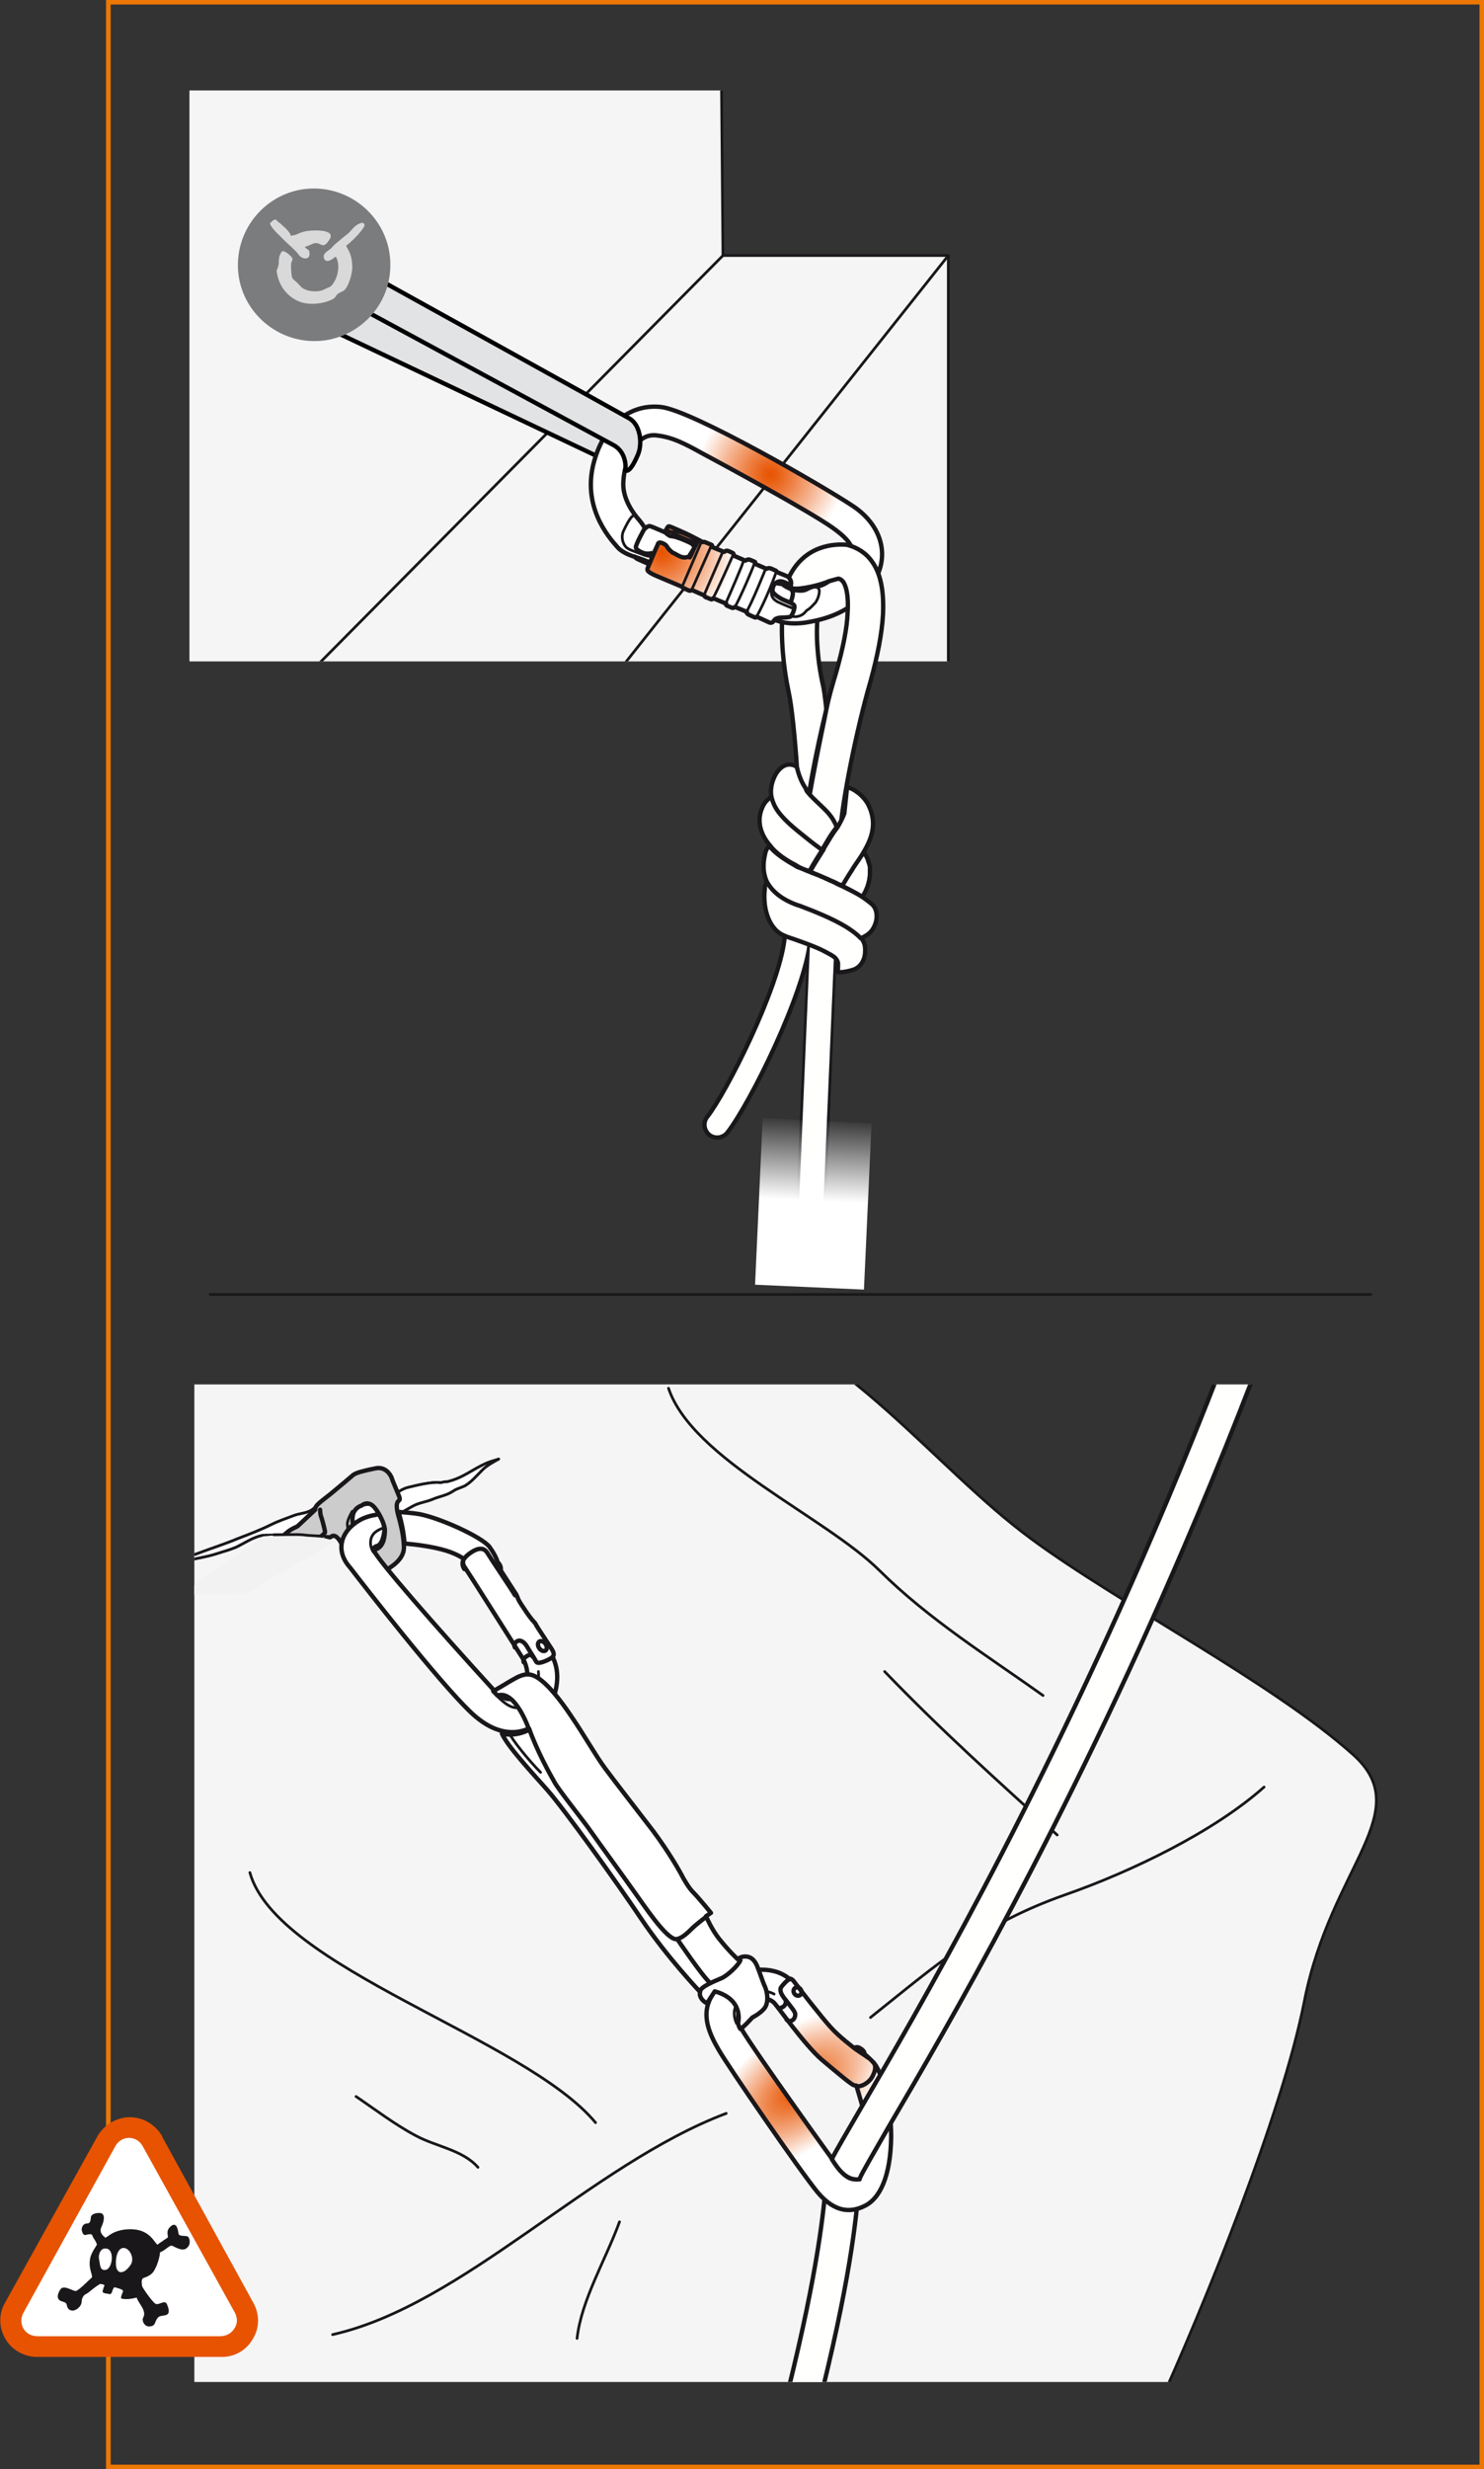 <?xml version="1.0" encoding="utf-8"?>
<!-- Generator: Adobe Illustrator 21.0.0, SVG Export Plug-In . SVG Version: 6.00 Build 0)  -->
<svg version="1.1" id="Calque_1" xmlns="http://www.w3.org/2000/svg" xmlns:xlink="http://www.w3.org/1999/xlink" x="0px" y="0px"
	 width="272.6px" height="453.2px" viewBox="0 0 272.6 453.2" style="enable-background:new 0 0 272.6 453.2;" xml:space="preserve"
	>
<rect x="0" y="0" width="272.6" height="453.2" fill="#333333" stroke="none"/>
<style type="text/css">
	.st0{fill:none;stroke:#1A171B;stroke-width:0.491;stroke-linecap:round;stroke-linejoin:round;}
	.st1{fill:none;stroke:#EC7703;stroke-width:0.853;stroke-miterlimit:10;}
	
		.st2{clip-path:url(#SVGID_2_);fill:#F5F5F6;stroke:#1A171B;stroke-width:0.5;stroke-linecap:round;stroke-linejoin:round;stroke-miterlimit:10;}
	
		.st3{clip-path:url(#SVGID_2_);fill:none;stroke:#1A171B;stroke-width:0.5;stroke-linecap:round;stroke-linejoin:round;stroke-miterlimit:10;}
	.st4{fill:#FFFFFE;stroke:#1A171B;stroke-width:0.8;stroke-linecap:round;stroke-linejoin:round;}
	.st5{fill:#E2E3E4;stroke:#000000;stroke-width:0.8;stroke-linecap:round;stroke-linejoin:round;}
	.st6{fill:none;stroke:#1A171B;stroke-width:0.8;stroke-linecap:round;stroke-linejoin:round;stroke-miterlimit:10;}
	.st7{fill:url(#SVGID_3_);stroke:#1A171B;stroke-width:0.8;stroke-linecap:round;stroke-linejoin:round;}
	.st8{fill:none;stroke:#1A171B;stroke-width:0.5;stroke-linecap:round;stroke-linejoin:round;stroke-miterlimit:10;}
	.st9{fill:url(#SVGID_4_);stroke:#1A171B;stroke-width:0.8;stroke-linecap:round;stroke-linejoin:round;}
	.st10{fill:#7B7C7E;}
	.st11{fill:#D9D9D9;}
	.st12{fill:#FFFFFE;stroke:#1A171B;stroke-width:0.5;stroke-linecap:round;stroke-linejoin:round;}
	.st13{fill:url(#SVGID_5_);}
	.st14{clip-path:url(#SVGID_7_);}
	.st15{fill:#F5F5F6;stroke:#1A171B;stroke-width:0.5;stroke-linecap:round;stroke-linejoin:round;stroke-miterlimit:10;}
	.st16{fill:none;stroke:#1A171B;stroke-width:0.5;stroke-linecap:round;stroke-linejoin:round;}
	.st17{fill:#FFFFFF;}
	.st18{clip-path:url(#SVGID_7_);fill:none;stroke:#1A171B;stroke-width:0.5;stroke-linecap:round;stroke-linejoin:round;}
	
		.st19{clip-path:url(#SVGID_7_);fill:none;stroke:#1A171B;stroke-width:0.528;stroke-linecap:round;stroke-linejoin:round;stroke-dasharray:2.639,2.639;}
	.st20{clip-path:url(#SVGID_7_);fill:#CCCCCC;stroke:#1A171B;stroke-width:0.8;stroke-linecap:round;stroke-linejoin:round;}
	.st21{clip-path:url(#SVGID_7_);fill:none;stroke:#1A171B;stroke-width:0.8;stroke-linecap:round;stroke-linejoin:round;}
	.st22{clip-path:url(#SVGID_7_);fill:#FFFFFE;stroke:#1A171B;stroke-width:0.8;stroke-linecap:round;stroke-linejoin:round;}
	.st23{clip-path:url(#SVGID_7_);fill:#F2F2F2;}
	.st24{clip-path:url(#SVGID_7_);fill:#D8D9D9;stroke:#1A171B;stroke-width:0.5;stroke-linecap:round;stroke-linejoin:round;}
	.st25{fill:#FFFFFF;stroke:#1A171B;stroke-width:0.8;stroke-linecap:round;stroke-linejoin:round;stroke-miterlimit:10;}
	.st26{fill:url(#SVGID_8_);stroke:#1A171B;stroke-width:0.8;stroke-linecap:round;stroke-linejoin:round;}
	
		.st27{clip-path:url(#SVGID_7_);fill:none;stroke:#1A171B;stroke-width:0.8;stroke-linecap:round;stroke-linejoin:round;stroke-miterlimit:10;}
	.st28{fill:#E75300;}
	.st29{fill-rule:evenodd;clip-rule:evenodd;fill:#1A171B;}
</style>
<line class="st0" x1="38.6" y1="237.6" x2="251.8" y2="237.6"/>
<rect x="19.9" y="0.4" class="st1" width="252.3" height="452.4"/>
<g>
	<g>
		<defs>
			<rect id="SVGID_1_" x="34.8" y="16.6" width="154" height="104.8"/>
		</defs>
		<clipPath id="SVGID_2_">
			<use xlink:href="#SVGID_1_"  style="overflow:visible;"/>
		</clipPath>
		<polygon class="st2" points="132.3,-12.1 132.8,46.9 174.2,46.9 174.2,124.8 27.9,124.8 27.9,-12.8 		"/>
		<line class="st3" x1="132.8" y1="46.9" x2="57.3" y2="123.1"/>
		<line class="st3" x1="174.2" y1="46.9" x2="113.7" y2="123.1"/>
	</g>
	<g>
		<path class="st4" d="M144.1,110.3c2.1,0.3,4.2,0.6,6.3,1c0,0.3-0.1,0.6-0.1,0.9c-0.5,3.7-0.2,8.6,0.8,13.2
			c0.3,1.2,0.5,2.9,0.7,4.8c-2,8.1-3.8,17.7-4.1,22.9l-0.2,3.9l-0.6,0c0.3-5.9-0.8-24.7-2.1-30.3c-0.8-3.8-1.5-9.6-1-14.9
			C143.9,111.3,144,110.8,144.1,110.3z"/>
	</g>
	<path class="st5" d="M114.9,86.2L60.5,60.4l5-5.2c0,0,36.5,18,37,18s10.5,3.2,11.8,6.3C115.7,82.7,117.9,81.9,114.9,86.2z"/>
	<g>
		<ellipse transform="matrix(0.415 -0.91 0.91 0.415 -15.331 193.755)" class="st6" cx="143" cy="108.8" rx="1" ry="1.4"/>
		<radialGradient id="SVGID_3_" cx="141.482" cy="87.078" r="23.588" gradientUnits="userSpaceOnUse">
			<stop  offset="0" style="stop-color:#E75300"/>
			<stop  offset="6.043848e-02" style="stop-color:#E95F13"/>
			<stop  offset="0.183" style="stop-color:#EE8144"/>
			<stop  offset="0.357" style="stop-color:#F5B693"/>
			<stop  offset="0.574" style="stop-color:#FFFFFF"/>
		</radialGradient>
		<path class="st7" d="M129.1,100.3l-3.6-1.9l-2.9-0.5c0,0-2.7-1.2-3.1-1.3c-0.4-0.2-1,0.4-1,0.4s-0.5-0.9-1.3-1.8
			c-0.8-0.9-2.9-3.7-2.7-6.7c0.1-3,1.8-9,6-8.6c3,0.3,5.4,1.6,8.3,3.2c3,1.6,19.7,10.6,24.2,13.8c4.5,3.2,3.7,4.6,3,5.9
			c-0.6,1.3-4,4.8-5.9,4.8c-1.5,0-1.8,0.8-2.9,0.8c-2.1,0.1-3.5-1.2-3.5-1.2l-2.8-0.4l-1.5,3.2l2.6,3.6c0,0,2,1.2,5.8,0.7
			c3.8-0.6,8.8-1.9,12.3-6.9c3.6-5,2-10.9-3.4-14.5c-5.4-3.6-29.6-17.6-35.3-18.2c-5.7-0.6-10.4,3.2-12.3,10.1
			c-2.2,8.1,2.6,13.7,4.3,15.6c1,1.2,3.2,1.8,3.2,1.8s0.2,0.3,0.7,0.5c0.5,0.2,2.7,1.2,2.7,1.2l6.2,0.5L129.1,100.3z"/>
		<path class="st6" d="M118.5,96.9c-0.2,0.2-1.8,3.2-1.7,3.6c0.1,0.4,0.8,0.8,1.4,1c0.6,0.2,1,0.1,1.2,0.1c0.3-0.1,0.3-0.1,0.7,0.1"
			/>
		<path class="st8" d="M116.5,102c0.6,0.2,2.7,0.9,3,1.2"/>
		<path class="st8" d="M120,102.1c0,0-0.7,0.2-1.9-0.3c-1.2-0.5-2.8-0.9-3.2-1.5c-0.5-0.6-0.9-1.8-0.3-3c0.6-1.2,1.4-2.9,2.1-2.7"/>
		<path class="st6" d="M144.7,107.7c0.7,0.3,1.1,0.9,0.9,1.6c-0.1,0.7-0.5,1.6-0.5,1.6"/>
		<path class="st8" d="M149.4,107.6c0.1,0,1.2,0.2,1.1,0.9c0,0.7-0.3,1.5-0.7,2.1c-0.5,0.5-1,1.1-1.4,1.3c-0.4,0.2-0.6,0.8-1.4,1.1
			c-0.5,0.2-1.1,0.3-1.9,0"/>
	</g>
	<g>
		<g>
			<radialGradient id="SVGID_4_" cx="121.59" cy="101.472" r="23.253" gradientUnits="userSpaceOnUse">
				<stop  offset="0" style="stop-color:#E75300"/>
				<stop  offset="6.043848e-02" style="stop-color:#E95F13"/>
				<stop  offset="0.183" style="stop-color:#EE8144"/>
				<stop  offset="0.357" style="stop-color:#F5B693"/>
				<stop  offset="0.574" style="stop-color:#FFFFFF"/>
			</radialGradient>
			<path class="st9" d="M125.5,102.3c-0.7-0.1-1.5-0.7-1.8-0.8c-0.3-0.1-1-0.8-1.2-1.2c-0.2-0.4-1.1-0.8-1.4-0.7
				c-0.2,0.1-0.2,0.1-0.3,0.4c-0.3,0.6-1.6,3.7-1.8,4.2c-0.2,0.5-0.1,0.8,1.8,1.6c1.9,0.8,4.5,1.9,4.5,1.9s0,0.1,0.2,0.2
				c0.2,0.1,0.8,0.4,1.1,0.5c0.2,0.1,0.5-0.1,0.5-0.1l2.3,1c0,0,0,0.2,0.2,0.3c0.3,0.1,0.8,0.3,1,0.4c0.2,0.1,0.4-0.2,0.4-0.2l2.4,1
				c0,0-0.1,0.3,0.2,0.4c0.3,0.1,0.9,0.4,1,0.4c0.1,0,0.4-0.2,0.4-0.2l2.2,0.9c0,0-0.1,0.3,0.3,0.5c0.4,0.2,0.9,0.4,1.1,0.5
				c0.2,0.1,0.4-0.1,0.4-0.1s1.8,0.8,2.2,1c0.4,0.2,0.7,0.1,0.9-0.2c0.2-0.3,0.4-0.5,1-0.6c0.6-0.1,2,0,2.2-0.3
				c0.3-0.3,0.9-1.8,0.5-2.1c-0.3-0.3-1.7-0.8-2.1-1c-0.4-0.2-1.8-1-1.8-1.6c0,0,0-1,0.6-1.4c0.5-0.3,2.4,0.5,2.4,0.5s0.4-0.8,0.5-1
				c0.1-0.2,0-0.4-0.1-0.4c-0.1-0.1-2.6-1.1-2.6-1.1s-0.1-0.3-0.3-0.3c-0.2-0.1-0.8-0.4-1-0.4c-0.2-0.1-0.6,0.1-0.6,0.1l-2.1-0.9
				c0,0,0.1-0.4-0.1-0.4c-0.2-0.1-0.9-0.4-1-0.4c-0.1-0.1-0.7,0.2-0.7,0.2l-2.1-0.9c0,0,0-0.4-0.2-0.5c-0.2-0.1-0.8-0.4-1-0.4
				c-0.2-0.1-0.6,0.2-0.6,0.2l-2.2-0.9c0,0,0.1-0.3-0.1-0.4c-0.2-0.1-1-0.4-1.2-0.5c-0.2-0.1-0.4,0-0.4,0s-1.5-0.8-2.3-1.2
				c-0.8-0.4-3.7-1.7-3.9-1.7c-0.2,0-0.3,0.2-0.4,0.4c-0.1,0.2-0.3,0.5-0.3,0.5s0.1,0.3,0.3,0.5c0.2,0.1,0.5,0.4,0.7,0.4
				c0.2,0,0.9,0.1,1.3,0.3c0.5,0.1,2.3,0.9,2.6,1.1c0.2,0.2,0.5,0.6,0.5,0.6s-0.7,1.7-0.9,1.9C126.3,102.1,126.1,102.4,125.5,102.3z
				"/>
			<line class="st8" x1="122.3" y1="97.3" x2="128" y2="99.7"/>
			<path class="st6" d="M126.7,101.9c0.1-0.2,1.8-2.6,1.4-2.9"/>
			<line class="st8" x1="128.9" y1="99.3" x2="125.3" y2="107.7"/>
			<path class="st8" d="M130.6,100.3c0,0-3.5,7.9-3.6,8.1"/>
			<line class="st8" x1="132.8" y1="101.2" x2="129.3" y2="109.3"/>
			<path class="st8" d="M134.6,102c0,0-3.4,7.7-3.7,7.9"/>
			<path class="st8" d="M136.6,102.9c0,0,0,0.4-3.4,8.1"/>
			<path class="st8" d="M138.5,103.6c-0.2,0.7-2.5,6.1-3.6,8"/>
			<path class="st8" d="M140.6,104.5c0,0-2.5,6.3-3.6,8"/>
			<path class="st8" d="M142.5,105.2c-0.1,0.4-1.9,5.2-3.7,8.3"/>
			<path class="st8" d="M141.7,108.6c0-0.8,0.7-3,3-1.6"/>
		</g>
		<path class="st8" d="M141.7,108.6c0,0.4-0.1,1.2,1.2,1.9c1.3,0.6,2.6,1.1,2.6,1.1"/>
		<path class="st8" d="M127.5,100.1c0.2-0.3,0.4-0.7,0-1c-0.4-0.4-0.8-0.6-2-1.1c-1.2-0.5-2.2-0.4-2.2-0.4l-0.7-0.3l-0.1-0.3"/>
	</g>
	<path class="st5" d="M69.4,51.2c0,0,44.1,24.4,46.2,25.6c2.1,1.2,2.4,4.7,1.6,6.6c-1.6,3.8-2.3,2.9-2.3,2.9s0.4-3.2-2.2-4.6
		c-1.1-0.6-45.7-24.7-45.7-24.7"/>
	<g>
		<path class="st10" d="M57.4,62.6c-7.7-0.2-13.9-6.6-13.7-14.3c0.2-7.7,6.6-13.9,14.3-13.7c7.7,0.2,13.9,6.6,13.7,14.3
			C71.6,56.6,65.1,62.8,57.4,62.6z"/>
		<g>
			<path class="st11" d="M50,40.6c0.1-0.1,0.3-0.3,0.6-0.3c0.3,0.1,0.4,0.4,0.6,0.5c0.3,0.2,0.4,0.3,0.6,0.5c0.7,0.6,1.7,1.6,1.6,2
				c0,0,0,0,0,0c0,0,0.8-0.2,0.9-0.2c0.6-0.3,1.4-0.6,2.1-0.7c1.5-0.2,5.4-0.3,4.1,1.6c-1.4,2.2-1.5,0-3.2,0.8
				c-0.4,0.2-0.9,0.4-1.3,0.5c0.2,0.4,0.7,0.5,0.8,0.8c0.4,1.7-1.2,1.6-1.9,0.7c-0.4-0.6-0.9-1-1.4-1.5c-0.8-0.7-1.6-1.5-2.4-2.3
				c-0.3-0.3-1.6-1.6-1.5-2.1C49.7,40.9,49.9,40.7,50,40.6z"/>
			<path class="st11" d="M51.2,48c0,0,0-0.1,0-0.1c0-0.2,0.1-0.6,0.1-0.8c0.1-0.2,0.3-0.9,0.6-1c0.5-0.1,1.7,1,1.8,1.3
				c0.1,0.3-0.1,0.6-0.2,0.8c-0.1,0.8,0,1.8,0.1,2.5c0.1,0.6,0.6,0.8,1,1.2c0.3,0.3,0.6,0.7,1,1c1.1,0.7,3.1,0.8,4.2,0.1
				c0.4-0.2,0.9-0.3,1.2-0.7c1-1.2,1.6-3.5,0.7-5.2c-0.4,0.2-1.7,1.5-2.2,0.3c-0.1-0.4,0-0.7,0.2-0.9c0.3-0.4,0.8-0.6,1.1-0.9
				c0.3-0.3,0.6-0.7,0.9-0.9c0.7-0.6,1.4-1.2,2.2-1.8c0.7-0.6,1.1-1.4,2-1.8c0.2-0.1,0.4-0.2,0.6-0.2c1.2,0.1-0.3,1.6-0.5,1.9
				c-0.8,0.9-1.5,1.6-2.4,2.3c0.1,0.4,0.4,0.7,0.5,1c0.4,0.8,0.6,1.8,0.6,2.8c0.1,1.2-0.7,3.6-1.3,4.2c-0.3,0.4-0.9,0.5-1.3,0.8
				c-0.3,0.2-0.4,0.6-0.8,0.9c-1.3,0.8-3.9,1.3-5.9,0.7c-2.5-0.8-4.3-3-4.6-5.9C51.1,49.3,51.3,48,51.2,48z"/>
		</g>
	</g>
	<g>
		<path class="st4" d="M148.3,171.2c-0.4-0.5-0.9-0.8-1.6-0.9c-1.3-0.1-2.5,0.8-2.6,2.1c-1.1,9.2-10.7,28.2-14.2,32.6
			c-0.8,1-0.6,2.5,0.4,3.3c1,0.8,2.5,0.6,3.3-0.4c4.4-5.7,14.1-25.5,15.2-35C148.8,172.3,148.6,171.6,148.3,171.2L148.3,171.2z"/>
	</g>
	<path class="st12" d="M148.6,171.9l-2.7,63.8c1.7-0.3,3.3-0.6,5-0.8l2.8-65.5c0-0.4,0-0.7-0.3-0.9c-0.7-0.4-1.6-0.5-2.4-0.1
		C149.9,169,147.7,170.7,148.6,171.9z"/>
	<g>
		<path class="st4" d="M155.5,144.5"/>
		<path class="st4" d="M155.5,144.5"/>
		<line class="st4" x1="148.1" y1="153.2" x2="154.5" y2="154"/>
	</g>
	<path class="st4" d="M151.8,130.2c0.5-2.5,1.2-4.8,1.8-6.8c1.3-4.6,2-8.2,2.1-10.9c0.2-2.9-0.2-4.8-0.8-5.7
		c-0.2-0.2-0.4-0.5-0.9-0.6c-0.4,0.1-1.1,0.3-1.8,0.5c-1.2,0.6-5.3,1.6-6.6,1.3c-0.9-0.2,0.3-0.8-0.7-2c2.9-6.1,8.6-6.2,10.7-6
		c1.9,0.5,3.5,1.5,4.6,3.1c1.6,2.2,2.2,5.5,2,9.7c-0.2,3.5-1,7.6-2.3,12.3c-2.4,8.2-5.3,22.1-5.6,28.3l-0.4,6.5l-6.4-0.3l0.1-2.6
		C146.9,152.7,151.2,133.4,151.8,130.2z"/>
	<g>
		<path class="st4" d="M146.5,166c0.4,0.1,0.9,0.4,1.4,0.5c2.9,1.2,6.4,2.6,8.5,4.1c0.6,0.4,1.2,0.9,1.5,1.2
			c0.1,0.1,0.1,0.1,0.2,0.2c0.7,1,0.9,1.5,0.8,3c-0.1,1.3-0.9,2.6-2.2,3c-1.6,0.5-2.8,0.5-2.8,0.4c0-0.1,0.1-1.7,0-1.8
			c-0.3-0.9-1-1.2-2.1-1.8c0,0,0,0,0,0c-1.8-1-4.5-1.9-5.6-2.3c-0.8-0.3-1.6-0.5-2.2-0.8c-2.5-1-4-4.6-3.5-8.7
			c0-0.4,0.2-0.9,0.4-1.2C141.9,163.4,143.5,165,146.5,166z"/>
		<g>
			<path class="st4" d="M156.4,159.7c0.2-0.3,0.4-0.6,0.5-0.8c0.6-0.9,1.2-1.8,1.7-2.6l0,0c0.3,0.4,0.5,0.8,0.7,1.2c0,0,0,0,0,0
				c0,0.1,0.1,0.1,0.1,0.2c0,0,0,0,0,0.1c0,0.1,0.1,0.1,0.1,0.2c0,0,0,0.1,0,0.1c0,0.1,0,0.1,0.1,0.2c0,0,0,0.1,0,0.1
				c0.1,0.2,0.1,0.4,0.2,0.6c0,0.1,0,0.1,0,0.2c0,0,0,0.1,0,0.1c0,0.1,0,0.1,0,0.2c0,0,0,0.1,0,0.1c0,0.1,0,0.1,0,0.2
				c0,0,0,0.1,0,0.1c0,0.1,0,0.1,0,0.2c0,0,0,0.1,0,0.1c0,0.1,0,0.2,0,0.3c-0.1,1.5-0.6,2.9-1.4,4.1c-1.2-0.7-2.5-1.4-3.9-2.1
				C155.2,161.6,155.8,160.7,156.4,159.7z"/>
			<g>
				<path class="st4" d="M146.5,159c-0.1-0.1-0.2-0.1-0.3-0.2c-1.4-0.7-3.7-2.1-4.8-3.7c0,0,0,0,0,0c-0.1-0.1-0.1-0.1-0.2-0.2
					c-2.6-3.3-1.6-6.1-0.8-7.4c0.4-0.6,0.9-1,1.4-1.3c0.2,1,0.7,2,1.5,3.1c1.2,1.5,2.9,2.8,4.3,4c1.2,0.9,2.7,2,3.5,2.7
					c0,0,0,0.1-0.1,0.1c-0.8,1.2-1.6,2.5-2.3,3.8c-0.1,0-0.2-0.1-0.3-0.1C147.7,159.6,147,159.3,146.5,159z"/>
				<path class="st4" d="M140.6,156.5c0.1-0.5,0.4-0.9,0.7-1.3c0,0,0,0,0,0c1,1.5,3.4,2.9,4.8,3.7c0.1,0.1,0.2,0.1,0.3,0.2
					c0.6,0.2,1.3,0.5,2,0.8c0.1,0,0.2,0.1,0.3,0.1c0.2,0.1,0.4,0.2,0.7,0.3c0,0,0.1,0,0.1,0c0.2,0.1,0.4,0.2,0.7,0.3
					c0.1,0,0.2,0.1,0.3,0.1c0.1,0.1,0.3,0.1,0.4,0.2c0.1,0,0.2,0.1,0.3,0.1c0.2,0.1,0.4,0.2,0.6,0.3l0,0c0.3,0.1,0.6,0.3,0.9,0.4
					l0,0l0,0c0.3,0.1,0.6,0.3,0.9,0.4c0,0,0.1,0,0.1,0.1c0.3,0.1,0.6,0.3,0.9,0.4c1.4,0.7,2.7,1.3,3.9,2.1c0.6,0.4,1.1,0.8,1.6,1.2
					l0,0c1.2,1,1.2,3,0.3,4.5c-0.7,1.3-2.3,1.8-2.3,1.8s0,0-0.1-0.1c0,0-0.1-0.1-0.2-0.2c-0.3-0.3-0.9-0.8-1.5-1.2
					c-2.1-1.5-5.6-3-8.5-4.1c-0.5-0.2-1-0.4-1.4-0.5c-3-1.1-4.6-2.6-5.5-4.2C139.9,159.8,140.3,157.7,140.6,156.5z"/>
			</g>
		</g>
	</g>
	<g>
		<g>
			<path class="st4" d="M151.1,156.2C151.1,156.2,151.1,156.2,151.1,156.2c0.2-0.2,0.2-0.4,0.3-0.6c0.7-1.1,1.4-2.4,2.1-3.3
				c0.1-0.1,0.2-0.3,0.3-0.4c0.5-0.8,1-1.8,1.3-2.6l0.5-4.8c0.9,0.1,2.9,1.3,3.9,3.2c1.6,3.2,0.8,5.9-0.8,8.6
				c-0.5,0.9-1.1,1.7-1.7,2.6c-0.2,0.3-0.4,0.6-0.5,0.8c-0.6,0.9-1.2,1.9-1.8,2.9c-0.3-0.2-0.6-0.3-0.9-0.4c0,0-0.1,0-0.1-0.1
				c-0.3-0.1-0.6-0.3-0.9-0.4l0,0c-0.3-0.1-0.6-0.3-0.9-0.4c-1.1-0.5-2.1-0.9-3.1-1.3C149.5,158.7,150.3,157.5,151.1,156.2z"/>
		</g>
	</g>
	<g>
		<path class="st4" d="M142.5,142.1c0.9-1.5,2.3-2.3,3.8-1.4c0,0.1,0,0.1,0.1,0.2c0.6,2.4,1.3,3.3,1.6,3.8c0,0.1,0.1,0.2,0.1,0.2
			c0,0,0,0.1,0,0.1c0,0,0,0,0,0c0,0,0,0,0,0c0.4,0.9,3.3,3.3,4.1,4.3c0.7,0.8,1.2,1.7,1.5,2.5c-0.1,0.1-0.2,0.3-0.3,0.4
			c-0.7,0.9-1.4,2.1-2.1,3.3c-0.1,0.2-0.2,0.3-0.3,0.5c-0.7-0.5-1.9-1.4-3-2.3c-0.2-0.1-0.3-0.3-0.5-0.4c-1.5-1.2-3.1-2.5-4.3-4
			c-0.9-1.1-1.3-2.2-1.5-3.1C141.4,144.5,142,143,142.5,142.1z"/>
	</g>
	
		<linearGradient id="SVGID_5_" gradientUnits="userSpaceOnUse" x1="-468.047" y1="1292.29" x2="-468.047" y2="1273.289" gradientTransform="matrix(-0.999 -4.560000e-02 7.340000e-02 -1.609 -412.31 2262.999)">
		<stop  offset="0" style="stop-color:#FFFFFF;stop-opacity:0"/>
		<stop  offset="0.502" style="stop-color:#FFFFFF"/>
	</linearGradient>
	<polygon class="st13" points="140.1,205.2 160.1,206.2 158.7,236.7 138.7,235.8 	"/>
</g>
<g>
	<g>
		<defs>
			<rect id="SVGID_6_" x="35.7" y="254.1" width="228.6" height="183.1"/>
		</defs>
		<clipPath id="SVGID_7_">
			<use xlink:href="#SVGID_6_"  style="overflow:visible;"/>
		</clipPath>
		<g class="st14">
			<path class="st15" d="M189.5,282.5c16,11.8,44.2,26.3,59,39.5c11.9,10.6-4,20.4-8.9,45.3c-4,20.5-18.6,56.4-27.2,75.2
				c-39.5-1.4-60.4,0.7-100-1.3c-39.9-2-78,1.9-117.1,0c-1.7-33.6-4.9-78.1-6.4-111.4c-1.4-29.4-10.8-65.5-6.8-93.2
				c26.3-1.3,53.1-0.2,79.5-0.3c21.5,0,51,0,71.7,4.9C155.1,246.3,171.5,269.3,189.5,282.5z"/>
			<path class="st8" d="M232.2,328c-9.2,8.2-24.3,15.5-36.6,19.8c-15.3,5.4-22.9,12.3-35.7,22.5"/>
			<path class="st8" d="M133.4,387.9c-24.9,9.4-48.3,35.2-72.3,40.6"/>
			<path class="st16" d="M45.9,343.7c4.9,17.6,50.5,30.3,63.5,45.9"/>
			<path class="st16" d="M65.4,384.8c3.4,2.3,7.2,5.2,11,7.2c3.7,2,8.6,2.6,11.4,5.8"/>
			<path class="st16" d="M113.8,407.8c-2.5,6.9-7,14.3-7.8,21.4"/>
			<path class="st16" d="M122.8,254.8c4.4,13.1,28.7,23.5,38.8,33.5c9.1,9,19.9,15.7,30,22.9"/>
			<path class="st16" d="M162.5,306.8c10.7,11.1,20.8,20.1,31.7,30"/>
		</g>
		<g class="st14">
			<g>
				<path class="st17" d="M89.5,268.5c-2.8,1.2-4.4,2.8-7.5,3.5c0-0.2-1.3,0.3-1.3,0.1c-1.6-0.1-4.1,0.5-5.7,0.9
					c-1,0.2-1.8,0.9-2.8,1.3c-1.7,0.7-4.1,2.1-5.8,1.9c-0.6-0.1-0.7-0.1-1.3-0.3c-1.1-0.5-1.1-0.1-2.6,0.1c-1.2,0.2-2.6-0.2-3.8,0.2
					c-0.7,0.2-1.1,0.8-1.7,1.1c-1,0.5-2.1,0.5-3.1,0.9c-1.3,0.5-2.8,1-4,1.6c-2,1-4.1,1.8-6.2,2.6c-2.4,1-4.9,1.8-7.3,2.7
					c-1.4,0.5-3.6,1.4-5.1,2.3c0.9,0,1.7-0.8,2.6-0.9c1.8-0.4,3.9-0.7,5.8-1.3c1.2-0.4,2.4-0.7,3.6-1.2c1.5-0.7,3.2-1.9,4.9-2.2
					c0.9-0.1,1.9,0,2.8-0.1c1.5,0,2.9-0.1,4.3,0c1.6,0.2,3.2,0.1,4.7,0.3c1.3,0.1,2.8,0.1,4.1-0.4c1.7-0.6,3.5-1.1,5.2-1.8
					c2.2-0.9,4.3-2.1,6.4-3.3c1.2-0.7,2.5-0.8,3.7-1.3c1.4-0.6,2.6-0.7,3.8-1.5c0.7-0.5,1.4-0.6,2.2-1c1.2-0.7,2.2-1.9,3.2-2.9
					c0.8-0.8,1.9-1.4,3-2C91.1,268,90.2,268.2,89.5,268.5z"/>
			</g>
			<g>
				<path class="st16" d="M89.5,268.5c-2.8,1.2-4.4,2.8-7.5,3.5c0-0.2-1.3,0.3-1.3,0.1c-1.6-0.1-4.1,0.5-5.7,0.9
					c-1,0.2-1.8,0.9-2.8,1.3c-1.7,0.7-4.1,2.1-5.8,1.9c-0.6-0.1-0.7-0.1-1.3-0.3c-1.1-0.5-1.1-0.1-2.6,0.1c-1.2,0.2-2.6-0.2-3.8,0.2
					c-0.7,0.2-1.1,0.8-1.7,1.1c-1,0.5-2.1,0.5-3.1,0.9c-1.3,0.5-2.8,1-4,1.6c-2,1-4.1,1.8-6.2,2.6c-2.4,1-4.9,1.8-7.3,2.7
					c-1.4,0.5-3.6,1.4-5.1,2.3c0.9,0,1.7-0.8,2.6-0.9c1.8-0.4,3.9-0.7,5.8-1.3c1.2-0.4,2.4-0.7,3.6-1.2c1.5-0.7,3.2-1.9,4.9-2.2
					c0.9-0.1,1.9,0,2.8-0.1c1.5,0,2.9-0.1,4.3,0c1.6,0.2,3.2,0.1,4.7,0.3c1.3,0.1,2.8,0.1,4.1-0.4c1.7-0.6,3.5-1.1,5.2-1.8
					c2.2-0.9,4.3-2.1,6.4-3.3c1.2-0.7,2.5-0.8,3.7-1.3c1.4-0.6,2.6-0.7,3.8-1.5c0.7-0.5,1.4-0.6,2.2-1c1.2-0.7,2.2-1.9,3.2-2.9
					c0.8-0.8,1.9-1.4,3-2C91.1,268,90.2,268.2,89.5,268.5z"/>
			</g>
		</g>
		<path class="st18" d="M60.6,281.7c0,0-7.9,4.4-9.4,5.3c-1.5,0.9-3.7,2-3.7,2"/>
		<path class="st19" d="M60,282c-1.8,1-7.5,4.2-8.8,5c-1.5,0.9-3.7,2-3.7,2"/>
		<g class="st14">
			<g>
				<path class="st17" d="M89.5,268.5c-2.8,1.2-4.4,2.8-7.5,3.5c0-0.2-1.3,0.3-1.3,0.1c-1.6-0.1-4.1,0.5-5.7,0.9
					c-1,0.2-1.8,0.9-2.8,1.3c-1.7,0.7-4.1,2.1-5.8,1.9c-0.6-0.1-0.7-0.1-1.3-0.3c-1.1-0.5-1.1-0.1-2.6,0.1c-1.2,0.2-2.6-0.2-3.8,0.2
					c-0.7,0.2-1.1,0.8-1.7,1.1c-1,0.5-2.1,0.5-3.1,0.9c-1.3,0.5-2.8,1-4,1.6c-2,1-4.1,1.8-6.2,2.6c-2.4,1-4.9,1.8-7.3,2.7
					c-1.4,0.5-3.6,1.4-5.1,2.3c0.9,0,1.7-0.8,2.6-0.9c1.8-0.4,3.9-0.7,5.8-1.3c1.2-0.4,2.4-0.7,3.6-1.2c1.5-0.7,3.2-1.9,4.9-2.2
					c0.9-0.1,1.9,0,2.8-0.1c1.5,0,2.9-0.1,4.3,0c1.6,0.2,3.2,0.1,4.7,0.3c1.3,0.1,2.8,0.1,4.1-0.4c1.7-0.6,3.5-1.1,5.2-1.8
					c2.2-0.9,4.3-2.1,6.4-3.3c1.2-0.7,2.5-0.8,3.7-1.3c1.4-0.6,2.6-0.7,3.8-1.5c0.7-0.5,1.4-0.6,2.2-1c1.2-0.7,2.2-1.9,3.2-2.9
					c0.8-0.8,1.9-1.4,3-2C91.1,268,90.2,268.2,89.5,268.5z"/>
			</g>
			<g>
				<path class="st16" d="M89.5,268.5c-2.8,1.2-4.4,2.8-7.5,3.5c0-0.2-1.3,0.3-1.3,0.1c-1.6-0.1-4.1,0.5-5.7,0.9
					c-1,0.2-1.8,0.9-2.8,1.3c-1.7,0.7-4.1,2.1-5.8,1.9c-0.6-0.1-0.7-0.1-1.3-0.3c-1.1-0.5-1.1-0.1-2.6,0.1c-1.2,0.2-2.6-0.2-3.8,0.2
					c-0.7,0.2-1.1,0.8-1.7,1.1c-1,0.5-2.1,0.5-3.1,0.9c-1.3,0.5-2.8,1-4,1.6c-2,1-4.1,1.8-6.2,2.6c-2.4,1-4.9,1.8-7.3,2.7
					c-1.4,0.5-3.6,1.4-5.1,2.3c0.9,0,1.7-0.8,2.6-0.9c1.8-0.4,3.9-0.7,5.8-1.3c1.2-0.4,2.4-0.7,3.6-1.2c1.5-0.7,3.2-1.9,4.9-2.2
					c0.9-0.1,1.9,0,2.8-0.1c1.5,0,2.9-0.1,4.3,0c1.6,0.2,3.2,0.1,4.7,0.3c1.3,0.1,2.8,0.1,4.1-0.4c1.7-0.6,3.5-1.1,5.2-1.8
					c2.2-0.9,4.3-2.1,6.4-3.3c1.2-0.7,2.5-0.8,3.7-1.3c1.4-0.6,2.6-0.7,3.8-1.5c0.7-0.5,1.4-0.6,2.2-1c1.2-0.7,2.2-1.9,3.2-2.9
					c0.8-0.8,1.9-1.4,3-2C91.1,268,90.2,268.2,89.5,268.5z"/>
			</g>
		</g>
		<path class="st20" d="M42.7,290.6l1-0.2c0,0,0.1-0.1,0.5-0.2c0.4-0.2,2.4-0.8,2.4-0.8l0.2,0.1l1.5-0.4l10.6-6c0,0,2-1.1,2.2-1.2
			c0.3-0.1,0.9,0.1,1.5,1.2c0.6,1.1,1.6,3,2,3.7c0.4,0.7,1.1,1.6,1.7,1.9c0.6,0.2,3.1,0.3,4.2-0.3c1.1-0.6,3.8-2.1,3.7-4.5
			c-0.1-2.4-0.6-4-0.8-4.9c-0.2-0.8-1-3-0.1-3.6c0,0,0.2-0.1,0.1-0.5c-0.1-0.4-1.3-3.1-1.4-3.5c-0.1-0.4-1-2.3-3-1.9
			c-2,0.4-3.6,0.8-4.1,1.2c0,0-2.7,2.3-4.3,3.6c-1.6,1.3-2.8,2-2.7,2.8c0,0-3,2.8-3.1,2.9c-0.1,0.1-0.4,0.3-0.7,0.4
			c-0.2,0.1-1,0.5-1.4,0.9c-0.5,0.4-7.2,5.9-7.6,6.1c-0.4,0.3-1.1,1-1.4,1.6C43.4,289.4,42.7,290.6,42.7,290.6z M66.5,276.3
			c0,0,0.8-0.8,1.9,0c1.1,0.9,2.3,3.6,2.3,4.5c0,0.9-0.1,2.9-1.5,3.5c-1.4,0.6-2.1,1-3.1-1.2C64.9,280.9,63.6,277.3,66.5,276.3z"/>
		<path class="st21" d="M58.8,277.1c0,0,0,0.4,0.1,1c0.2,0.5,0.8,2.7,0.8,3.1c0,0,0.1,0.1-0.5,0.6c-0.6,0.5-2.1,1.4-2.1,1.4
			s-1.6,0.6-2.7,1.2c-1.1,0.6-6.5,3.7-7.6,4.3c-1.1,0.6-2.6,1.3-3.1,1.7"/>
		<path class="st18" d="M64.7,277.4c0,0-0.9,1.5-0.9,2.3c0,0.8,0.6,3.1,1.3,4.1c0.7,1,1.5,2,2.9,1.3"/>
		<path class="st22" d="M2.2,743.1c2.1,2.5-2.9,3.6-5,3.9c-1.4-1.2-2.1-2.4-1.9-3.9c0.2-2,1.6-3.2,5.8-6.9
			c14.8-13.1,59.8-52.9,103.6-173c39.8-108.8,45.6-146.6,46.9-161.1c2,0.1,4.1,0,6.1-0.1c-1.2,14.8-6.5,51.5-47.3,163.3
			C65.9,686.9,20.1,727.5,5,740.8c-0.8,0.7-1.6,1.5-2.3,2.1C2.5,742.8,2.1,742.9,2.2,743.1z"/>
		<path class="st23" d="M61.7,282.9c-2.4-0.8-4.6-0.9-6.1-1.1c-1.4-0.1-2.8,0-4.3,0c-0.9,0-2.1,0.1-3,0.2l-15.2,10.8l12-0.3
			L61.7,282.9z"/>
		<path class="st24" d="M60.3,282c-1.6-0.1-3.2-0.1-4.7-0.3c-1.4-0.1-3.8,0-5.3,0"/>
		<g class="st14">
			<g>
				<path class="st25" d="M66.1,279c0.9-0.5,1.9-0.8,3.1-1c0,0,0.4-0.1,0.4-0.1c0.6,1.1,1.1,2.1,1,3.1c-0.1,1-0.5,2.7-1.5,2.8
					c-0.4,0.2-0.6,0.4-0.5,0.7c1,2.1,11.5,14.1,22.1,25.7c0.9,1,3,2.9,5,0.5c2.4-2.8,0.4-6.2,0.4-6.2s-10.2-16.1-10.7-16.8
					c-0.3-0.4-0.5-1-0.2-1.6c0,0-1.3-0.9-3.3-1.5c-2.3-0.7-5.3-1.1-7.6-1.3c-0.1-1.8-0.5-3.8-1.1-5.8c1.2,0.1,2.6,0.2,3.8,0.4
					c3.8,0.7,11.5,4.2,12.9,6c1.3,1.8,1.5,2.8,1.5,2.8s0.7,0.6,0.6,1.4l-0.1,0c1.2,1.9,2.6,4,2.9,4.5c0.5,0.9,0,0.5,1.5,2.7
					c1.5,2.3,2,2.5,2.1,2.8c0.1,0.3,2.4,3.7,2.9,4.5c0.8,1.2,0.2,1.5,0.2,1.5c2.5,5-1.1,10.8-2.8,12.2c-1.7,1.4-6.3,3.6-12.2-2
					c-5.9-5.6-19.6-23.2-22.2-26.6C61.5,284.6,62.6,281,66.1,279z"/>
				<path class="st6" d="M101.3,304.3c-0.6,0.4-2.5,1.3-2.8,0.7c-0.3-0.6-1.3-2.1-1.7-2.8c-0.4-0.7-1.2-1.4-1.9-0.9
					c-0.7,0.5-0.3,1.1-0.3,1.1"/>
				<path class="st6" d="M96.2,305.1c-0.1-0.3-0.1-0.7,0.4-1c0.4-0.3,0.9-0.6,1.3,0"/>
				<path class="st8" d="M70.5,280.4c-0.8,0.3-1.6,0.7-2,1.3c-0.6,0.8-0.6,2.2,0.1,3.2"/>
				<path class="st8" d="M98.9,306.8c0.1,1.3,0.2,3.8-1.9,5.7c-2.1,1.9-3.8,0.7-5.9-1.4"/>
				
					<ellipse transform="matrix(0.819 -0.574 0.574 0.819 -155.321 111.74)" class="st6" cx="99.5" cy="302.2" rx="0.7" ry="1"/>
			</g>
			<g>
				
					<radialGradient id="SVGID_8_" cx="146.701" cy="383.595" r="33.063" gradientTransform="matrix(0.786 -0.619 0.346 0.44 -101.43 305.529)" gradientUnits="userSpaceOnUse">
					<stop  offset="0" style="stop-color:#E75300"/>
					<stop  offset="6.043848e-02" style="stop-color:#E95F13"/>
					<stop  offset="0.183" style="stop-color:#EE8144"/>
					<stop  offset="0.357" style="stop-color:#F5B693"/>
					<stop  offset="0.574" style="stop-color:#FFFFFF"/>
				</radialGradient>
				<path class="st26" d="M150.2,402.4c3.3,3.9,6.3,3.7,8.8,2.4c2.5-1.3,4.6-5.1,4.7-12.6c0-7.5-2.2-12-2.7-12.9
					c-0.5-0.9-2.2-2.3-2.2-2.3s0.1-0.5-0.7-1c-0.7-0.5-1.2-0.1-1.2-0.1s-2.8-2.1-4.3-3.8c-1.5-1.6-6-7.4-6.6-8.2
					c-0.6-0.9-1-0.7-1-0.7c-3.4-2.8-8.1-1.3-9-1c-2.3,0.9-4.4,2-5.7,5c-1.3,3,0,6.1,1.7,9C133.7,379.2,146.9,398.4,150.2,402.4z
					 M136.2,372.4c-2.6-4.3,3.6-7.1,6-4.8c0.6,0.6,5.5,7.6,8.7,10.4c3.2,2.7,5.5,4.6,5.9,4.7c0.3,0.1,0.5,0.1,0.5,0.1
					s1.8,5.7,2.2,8.4c0.4,2.7-0.9,7.9-1.9,8.5c-1,0.7-2.3-0.2-3.1-1.2C153.7,397.5,138.8,376.8,136.2,372.4z"/>
				<path class="st6" d="M160.4,378.5c0.7,0.7,0.3,1.9-0.3,2.9c-0.6,0.9-1.9,1.7-2.8,1.5"/>
				<path class="st6" d="M145,363.3c-0.4,0.1-1.4,1.2-1.6,1.6c-0.1,0.5,0,1,0.7,1.9c0.7,0.9,1.6,2,1.8,2.4c0.3,0.4,0.2,1.1-0.2,1.5
					c-0.4,0.3-0.8,0.4-1.2,0"/>
				<path class="st6" d="M144.3,367.1c0.1,0.2,0.2,1.3-1.2,1.5"/>
				<path class="st8" d="M142.2,366c-1.3-0.7-3.5-1-5.7,0.6c-2.2,1.6-1.7,3.7-1.2,4.8"/>
				<path class="st6" d="M156.9,375.9c0.3,0.3,2.1,1.4,2.6,1.8"/>
				
					<ellipse transform="matrix(0.819 -0.574 0.574 0.819 -183.251 150.145)" class="st6" cx="146.4" cy="365.6" rx="0.7" ry="0.8"/>
			</g>
			<g>
				<path class="st25" d="M90.6,310.4c0,0,1.1-0.6,2.9-1.7c1.9-1.1,3.3-2,5.2-0.8c1.9,1.2,4.1,3.9,6.3,7.2c2.2,3.2,4.4,7.1,6.1,9.4
					c1.7,2.3,5.9,7.7,8.9,11.6c2.9,3.9,4.9,7.4,5.5,8.6c0.7,1.2,1.2,2,2,2.8c0.8,0.8,3.1,3.6,3.1,3.6l-0.9,0.6c0,0,1,2.5,2.6,4.4
					c1.5,1.9,3.2,3.5,3.2,3.5s0.5-0.5,1.4-0.5c1,0,1.7,0.6,2.2,1.8c0.5,1.2,0.9,2.6,1.4,3.7c0.5,1.1,0.7,2.9,0,3.9
					c-0.7,1-2.3,1.8-2.3,1.8s-1.5,1.7-2.2,2.1c0,0-0.4-0.5-0.4-1.2c0,0,1.1-4.2-4.3-5.7c0,0-1.2,1.8-1.4,2.2c0,0-1-0.4-1.3-1.4
					c-0.1-0.3,0-0.7,0-0.7s-6.1-6.4-10.8-13.4c-4.7-7-14.2-20.2-17.3-23.7c-3.1-3.5-7.2-7.9-8.3-10.3c0,0,2.2,0.7,5-0.7
					c0,0-2.5-7.4-5.8-6.3L90.6,310.4z"/>
				<path class="st6" d="M136,359.8c-0.4,1-2.5,2.9-3.5,3.3c-0.9,0.4-3.8,1.5-3.9,2.4"/>
				<path class="st6" d="M129.8,351.7c-0.5,0.5-0.5,0.4-1.7,1.4c-1.2,0.9-2.2,2.4-3.7,2.8c-1.5,0.4-4.8-4.3-7.2-7.7
					c-2.4-3.4-7.3-10.1-8.7-12.1c-1.3-1.9-6-7.7-6.7-9.1c-0.8-1.4-3.1-5.5-4.6-9.7"/>
				<path class="st8" d="M93.6,318.2c0.4,1,3.4,4.8,5.7,7.1"/>
				<path class="st6" d="M124.4,355.9c0,0,4.6,6.8,6,8"/>
			</g>
		</g>
		<path class="st22" d="M271.1,87.9c-1.7-0.3-3.2,0.9-3.5,2.6c-9.6,62.9-28.3,127.1-55.7,190.8c-22.1,51.4-43.5,88.1-53.8,105.7
			c-2.9,5-4.5,7.7-5.3,9.3c0,0,0,0,0,0c1.3,2.1,2.8,4,5.1,3.7c0-0.1,0-0.2,0.1-0.3c0.3-0.8,2.7-4.9,5.4-9.6
			c10.4-17.7,32-54.6,54.2-106.4c27.6-64.2,46.5-128.9,56.1-192.3c0-0.1,0-0.2,0-0.4C273.7,89.4,272.6,88.1,271.1,87.9z"/>
		<path class="st27" d="M94.6,292.8c-0.5-0.9-4.5-6.8-4.9-7.5c-0.4-0.7-1.1-1.7-3.1-0.4c-2,1.3-1.8,2.3-1.3,3.1"/>
	</g>
</g>
<g>
	<g>
		<g>
			<g>
				<path class="st28" d="M46.5,422.6l-16.7-30.4l0,0l0-0.1c-1.2-2.1-3.5-3.5-5.9-3.5c-2.5,0-4.8,1.4-6,3.5l0,0l0,0L0.9,422.7
					c-1.2,2.1-1.1,4.6,0.1,6.6c1.2,2.1,3.6,3.4,6.1,3.3H6.9h33.7h-0.1c2.5,0.1,4.8-1.2,6-3.4C47.7,427.2,47.7,424.7,46.5,422.6z"/>
			</g>
			<path class="st17" d="M43.1,424.4c0.5,0.9,0.6,2,0,2.9c-0.5,0.9-1.5,1.5-2.6,1.5H6.9c-1,0-2-0.4-2.6-1.4c-0.5-0.9-0.5-2,0-2.9
				l16.9-30.6c0.5-0.9,1.4-1.5,2.5-1.5c1.1,0,2,0.6,2.5,1.5L43.1,424.4z"/>
		</g>
	</g>
	<path class="st29" d="M34.6,410.6c-0.3-0.4-1.7,0-1.8-0.6s-0.3-2.3-1.4-1.4c-1.1,0.9-0.4,1.8-0.6,2.1c-0.3,0.2-1.2,0.8-1.9,1.3
		c-0.7-0.6-1.6-3.2-5.8-2.8c-2.7,0.3-3.3,1.5-3.8,1.5c-0.4-0.4-1.1-0.9-0.7-1.9c0.5-1,0.8-2.4-0.1-2.6c-0.9-0.1-1.7,0.2-1.8,0.7
		c-0.1,0.5,0,1.2-0.7,1.2c-0.5,0-1,0.4-1,1.2c0.2,0.8,0.4,1,0.8,0.9c0.4-0.1,1.1-0.3,1.2,0.2c0.1,0.4,0.7,1,0.8,1.6
		c-0.4,0.7-1.2,1.7-1.3,2.9c-0.2,1.8,0.7,2.9,0.3,3.2c-0.4,0.3-2.4,2.4-2.9,2.4c-0.6,0-2.2-1.2-2.8-0.3c-0.6,0.9-0.7,1.7,0,2.1
		c0.7,0.3,1.1,0.2,1.2,0.9c0.1,0.7,0.8,1.1,1.5,0.8c0.7-0.3,1.2-1,1.2-1.5c0-0.5,0.2-1.1,0.7-1.4c0.5-0.2,1.1-0.8,1.4-1
		c0.5-0.4,1.1-0.8,1.3-0.9c0.4,0.1,0.6,0,0.8,0.3c-0.2,0.4-0.3,0.8-0.3,0.9c-0.1,0.2-0.2,0.5,0.9,0.6c0.4,0.1,0.6,0.2,0.8-0.4
		c0.1-0.3,0.1-0.4,0.4-0.8c0.7,0.2,1.7,0.4,1.6,0.8c-0.2,0.5-0.5,1.1-0.3,1.3c0.5,0.1,1.4,0.2,2.8-0.2c0.4,1.2,1.9,2.4,1.2,3.7
		c-0.3,0.5,0.2,1.7,1.2,1.6c1.2-0.1,0.8-0.8,1.5-1.6c0.6-0.8,2.8,0.3,1.7-2.4c-0.4-1.1-1.6,0.3-2.2-0.2c-0.6-0.4-2.4-3-2.4-3.2
		c0-0.2-0.3-1.3,0.3-1.5c0.6-0.2,1.6-0.6,2-1.5c0.4-0.7,0.9-2,1-3.2c0.9-0.3,1.8-1.4,2.2-1.2c0.4,0.1,1.8,1.1,2.6,0.5
		C35.1,412.1,34.9,411,34.6,410.6z M19.5,416.6c-1.2,0.3-1.1-1-1.3-1.9c-0.2-0.9,0.3-2.1,1.2-2C21.1,412.7,20.7,416.3,19.5,416.6z
		 M24,415.7c-1.3,1.9-2.6,1.7-2.7,0c-0.1-1.6,0.4-3,1.3-3.1C23.8,412.5,24.8,414.5,24,415.7z"/>
</g>
</svg>
